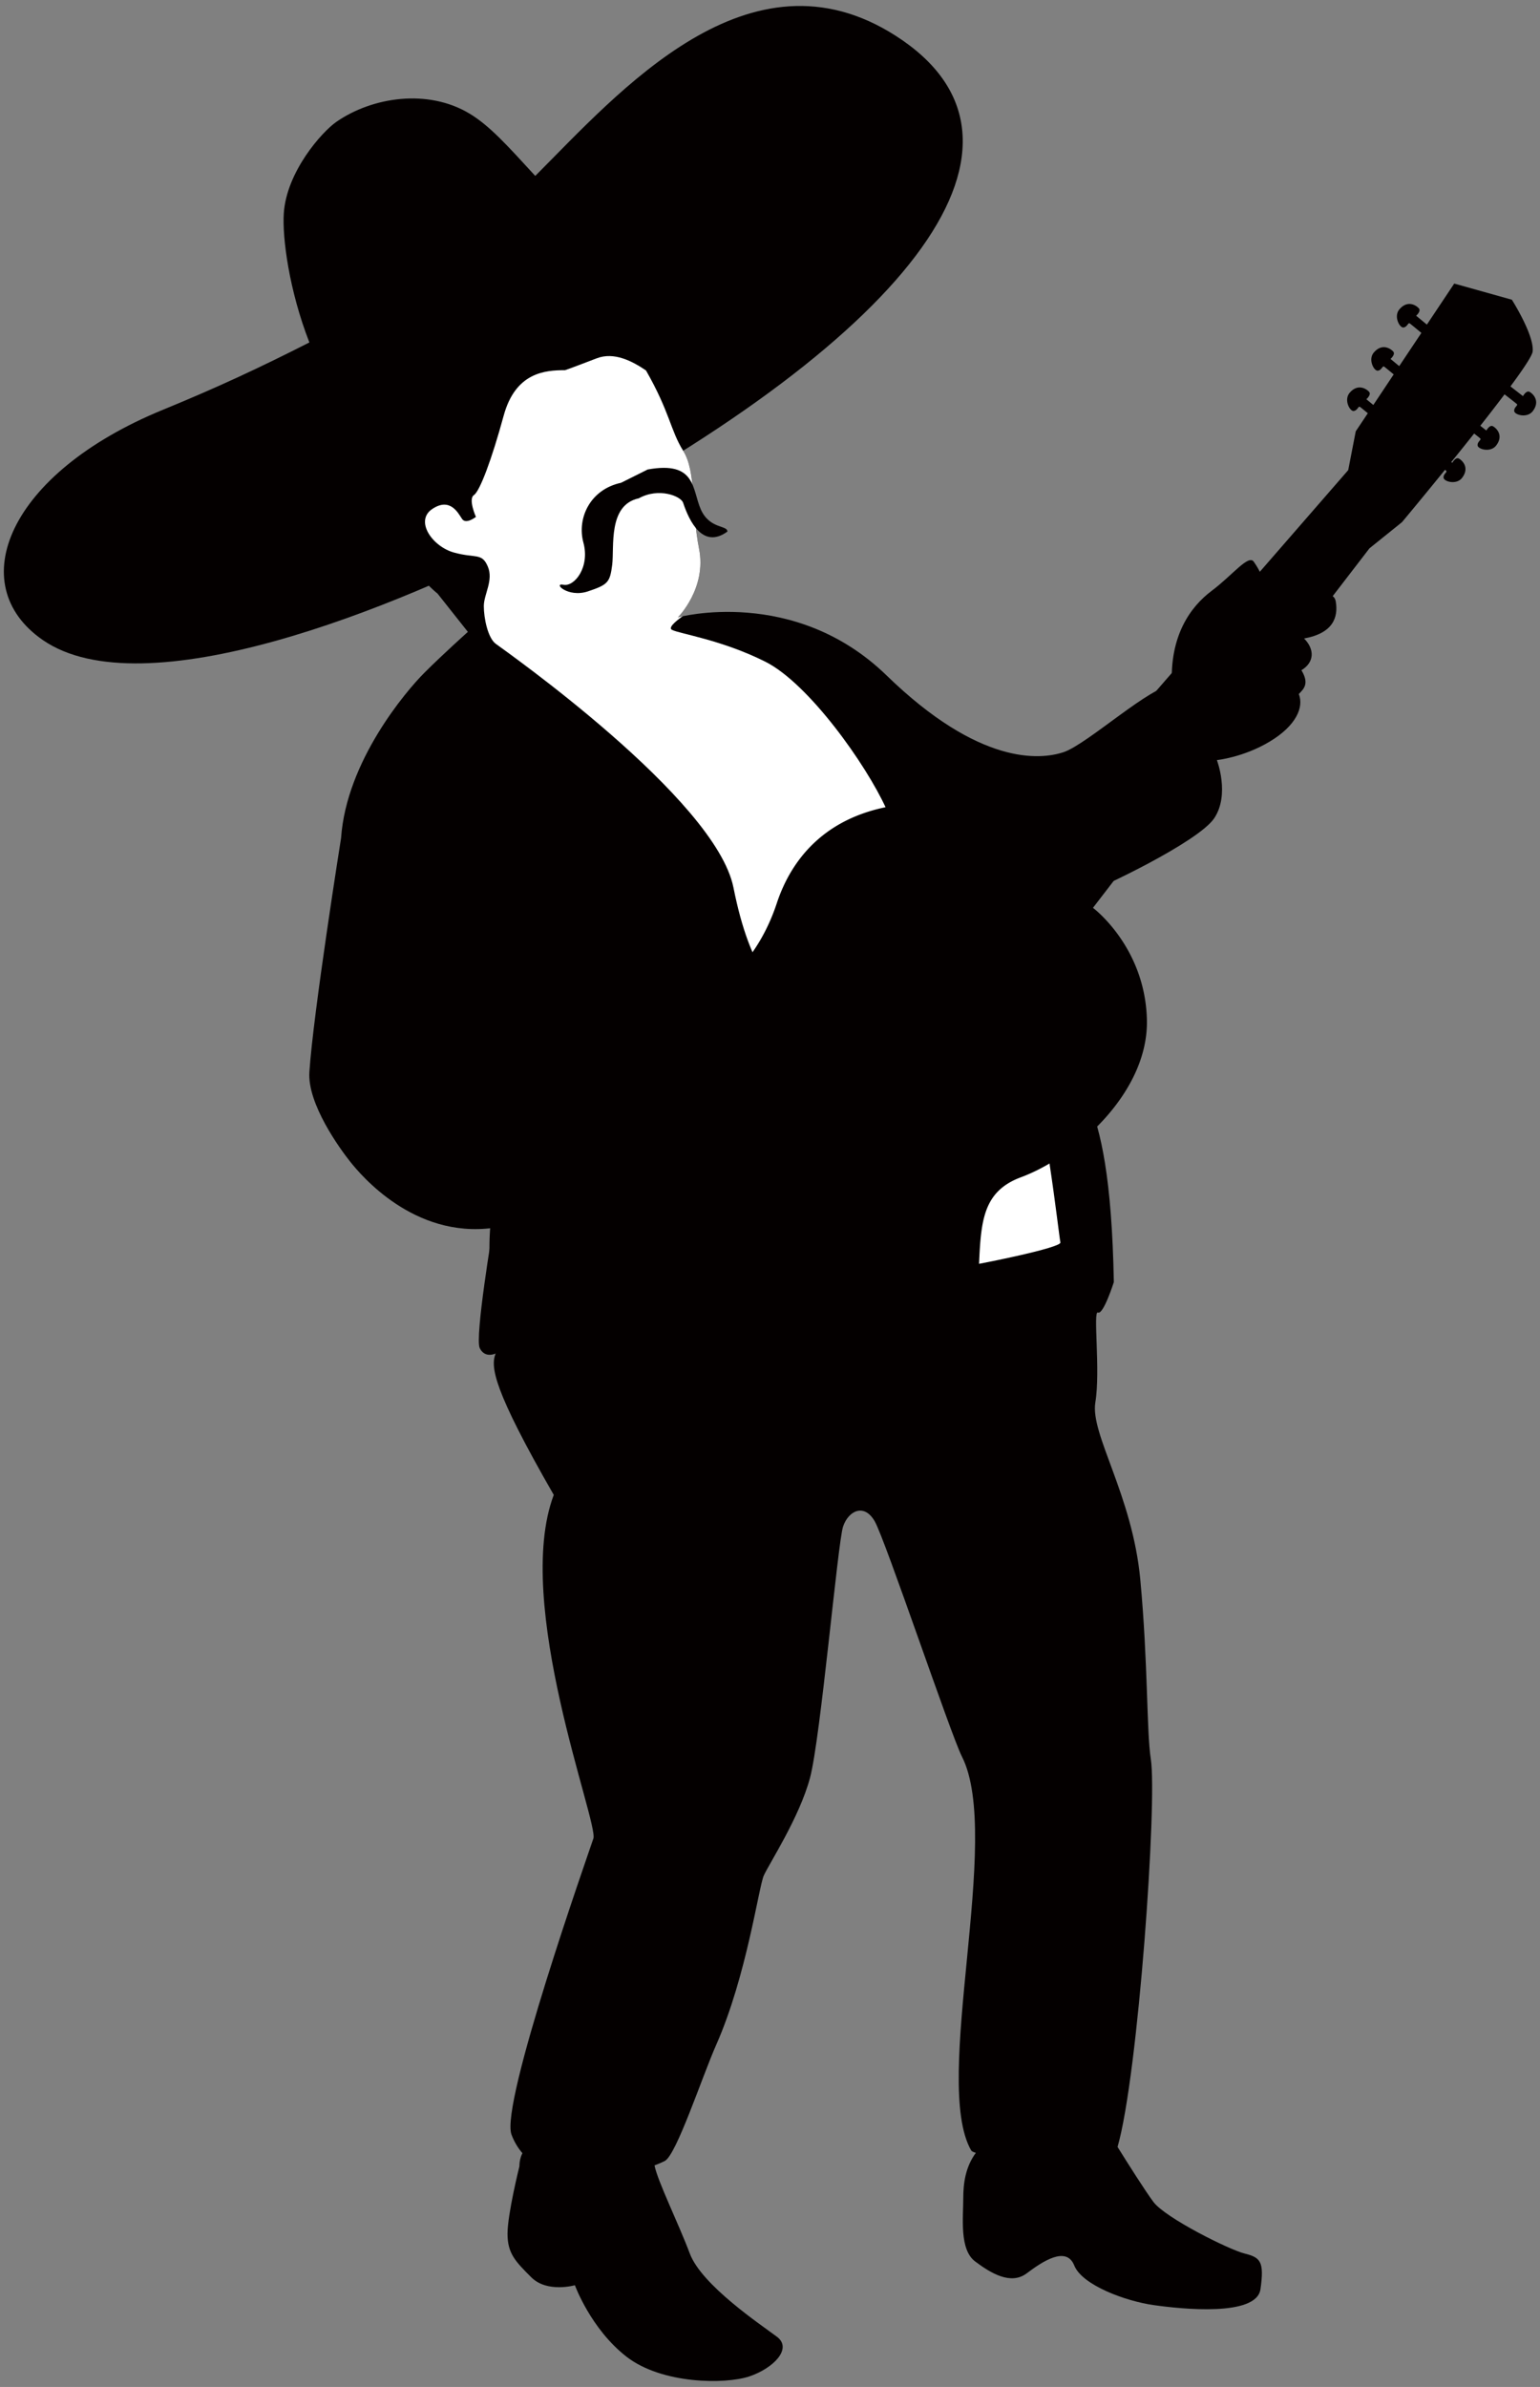 <svg version="1.1" id="_x36_" xmlns="http://www.w3.org/2000/svg" x="0" y="0" viewBox="0 0 516.401 800" xml:space="preserve"><rect x="0" y="0" width="516.401" height="800" fill="#808080" stroke="none"/><style>.st0{fill:#040000}</style><path class="st0" d="M447.911 201.588c-.882-5.317-10.627 0-15.944 1.767-5.317 1.776-19.491 2.658-12.398-1.767 7.081-4.429 2.652-10.628.882-13.286-1.776-2.665-7.086 4.426-14.18 9.742-7.081 5.311-14.168 15.057-13.286 31.895-6.199-.892-28.342 19.488-36.324 22.143-7.969 2.661-28.342 4.428-59.349-25.69-31.007-30.122-69.983-19.488-69.983-19.488s9.739-9.752 7.074-23.031c-2.652-13.292-.876-25.699-5.31-32.784-4.428-7.086-4.428-13.286-13.286-28.348 4.867-14.621-9.752-41.193-60.243-18.603-18.459 8.254-33.221 26.578-27.91 59.8 3.741 23.341 19.053 34.992 19.053 34.992l10.184 12.844s-8.413 7.528-14.612 13.734c-6.199 6.196-26.134 29.678-27.91 55.364 0 0-9.308 58.473-10.628 78.405-.713 10.647 10.189 25.69 13.73 30.122 3.546 4.428 21.267 25.686 47.839 22.143 0 0-6.205 36.774-4.428 40.312 1.77 3.544 5.317 1.773 5.317 1.773-1.771 4.435-.889 11.957 19.49 47.395-13.736 36.318 15.051 109.856 13.286 115.167-1.777 5.314-31.307 88.964-27.46 99.222.913 2.44 2.164 4.495 3.665 6.23-.65 1.317-1.007 2.774-1.007 4.4 0 0-3.99 15.948-3.99 22.591 0 6.646 2.658 9.301 7.975 14.618 5.316 5.311 14.618 2.653 14.618 2.653s5.31 14.621 17.271 23.926c11.965 9.302 33.227 9.302 41.196 6.64 7.975-2.658 14.612-9.295 9.295-13.289-5.31-3.981-25.246-17.276-29.23-27.9-3.703-9.887-10.846-24.345-11.834-29.541 1.301-.487 2.458-.982 3.421-1.469 3.91-1.949 12.555-28.323 17.284-38.979 10.177-23.031 14.224-52.878 15.938-56.697 1.82-4.041 11.96-19.488 15.507-32.78 3.54-13.289 9.295-78.843 11.071-84.16 1.77-5.32 7.087-7.972 10.628-1.77 3.552 6.199 25.452 71.393 29.236 78.846 13.73 27.016-10.196 108.964 3.103 132.002.163.288.707.55 1.564.794-3.497 4.722-4.223 10.286-4.223 15.15 0 6.646-1.338 17.276 3.985 21.258 5.317 3.988 11.966 7.97 17.283 3.988 5.304-3.988 13.279-9.305 15.944-2.655 2.652 6.637 17.264 11.963 26.566 13.286 9.308 1.329 34.56 3.988 35.879-5.317 1.333-9.302 0-10.628-5.311-11.956-5.31-1.327-26.571-11.957-30.568-17.277-2.74-3.656-8.632-12.989-12.041-18.45 6.955-24.12 13.342-116.002 11.159-129.941-1.464-9.424-.888-31.895-3.534-60.241-2.664-28.348-16.845-48.724-15.075-59.355 1.777-10.63-.876-31.003.888-30.124 1.776.894 5.317-10.183 5.317-10.183-1.32-70.431-15.056-62.461-18.603-85.489-3.547-23.035-29.231-52.712-29.231-52.712 8.851 5.317 35.435 8.416 38.982 7.531 3.535-.892 37.206-16.836 42.51-24.805 5.324-7.975.895-19.488.895-19.488s8.864-.891 17.715-6.201c8.857-5.32 11.522-11.519 9.752-15.948 1.776-1.773 3.546-3.546.882-7.975 4.428-2.659 4.428-7.087.888-10.631 9.744-1.775 11.515-7.086 10.626-12.403z"/><path class="st0" d="M300.422 12.038c-49.235-31.598-93.027 19.016-120.937 46.919-9.352-10.183-15.306-16.839-22.087-20.91-13.943-8.36-32.515-5.573-44.594 2.783-4.885 3.385-16.713 16.721-17.639 30.651-.544 8.184 1.783 25.874 8.576 43.292-16.695 8.469-30.657 14.997-49.166 22.588-51.83 21.257-67.149 58.582-40.214 77.156 33.515 23.113 117.229-9.698 169.033-37.155C307.852 111.417 354.891 46.998 300.422 12.038z"/><path d="M200.107 120.083c-8.632 3.327-10.628 3.987-10.628 3.987-6.649 0-16.619.667-20.598 15.288-3.984 14.615-7.975 25.242-9.964 26.572-1.996 1.329.67 7.309.67 7.309s-3.328 2.655-4.661.663c-1.326-1.989-3.984-7.309-9.964-3.321-5.986 3.987 0 12.623 7.312 14.618 7.313 1.998 9.308 0 11.29 4.654 2.002 4.647-1.326 9.295-1.326 13.289 0 3.987 1.326 10.628 3.991 12.623 2.652 1.986 73.742 51.824 79.722 81.721 5.985 29.899 13.955 29.899 15.287 43.189 1.332 13.289-1.332 83.719-2.659 90.365-1.326 6.643 97.675-11.3 97.005-14.619-.669-3.321-5.31-46.513-10.634-57.803-5.31-11.294-41.19-73.095-47.833-87.704-6.649-14.618-25.921-41.859-40.533-49.168-14.611-7.313-28.567-9.305-31.225-10.635-1.314-.653.776-2.601 3.546-4.572-1.013.212-1.576.366-1.576.366s9.739-9.752 7.074-23.031c-2.652-13.292-.876-25.699-5.31-32.784-4.291-6.855-4.447-12.907-12.472-26.928-4.597-3.128-10.702-6.312-16.514-4.079z" fill="#fff"/><path class="st0" d="M208.258 161.805c-10.397 2.229-14.85 11.891-12.629 20.057 2.232 8.181-2.972 14.859-6.686 14.118-3.709-.741 1.489 4.46 8.175 2.23 6.681-2.23 7.425-2.972 8.169-8.917.745-5.943-1.489-20.058 8.914-22.281 6.687-3.718 14.111-.748 14.862 1.483 2.127 6.38 6.687 15.6 14.857 9.658 0-2.229-5.943-.75-8.92-7.428-2.971-6.69-1.489-16.344-17.827-13.37-4.455 2.22-8.915 4.45-8.915 4.45zm-18.772 200.049c3.316.776 45.106 4.595 50.717 5.314 5.611.71 10.108 1.283 13.905-1.657 3.809-2.944 11.978-13.318 15.782-16.264 3.796-2.937 16.588-4.744 17.001 1.023.412 5.758-7.319 3.634.412 5.758 7.713 2.127 22.894-.507 23.45 4.129.551 4.641-1.282 10.111-11.397 8.832 0 0 9.126.019 8.413 5.629-.719 5.624-12.241 6.44-12.241 6.44 4.36 1.699 8.131 7.891.963 10.399-7.181 2.512-1.407 2.111-2.965 5.335-1.552 3.231-5.905 1.532-9.271 1.107-3.377-.434-12.504-.454-18.965-3.556-6.45-3.109-15.588-3.124-15.588-3.124s-4.391 16.563-10.44 19.222c-6.048 2.659-69.544-.857-74.448-7.187-4.902-6.337-7.486-48.915 24.672-41.4z"/><path class="st0" d="M512.915 131.342c-1.126-.613-2.22 1.429-2.22 1.429l-4.204-3.268c4.329-5.842 7.293-10.292 7.444-11.703.588-5.461-6.968-17.346-6.968-17.346l-19.329-5.413-9.17 13.752-3.603-2.978s1.758-1.517.907-2.467c-.832-.96-3.74-2.925-6.517.332-2.015 2.367.081 6.279 1.394 6.08 1.295-.194 1.495-1.749 2.077-1.361.357.241 2.383 1.92 3.897 3.178l-7.431 11.131-2.915-2.412s1.752-1.517.907-2.471c-.837-.96-3.734-2.924-6.505.328-2.027 2.374.075 6.284 1.37 6.086 1.301-.197 1.507-1.754 2.089-1.364.307.21 1.82 1.458 3.203 2.606l-6.831 10.249-2.339-1.924s1.764-1.52.919-2.486c-.838-.948-3.746-2.915-6.517.334-2.027 2.37.081 6.284 1.382 6.086 1.301-.197 1.501-1.748 2.083-1.361.269.179 1.426 1.132 2.627 2.118l-4.053 6.061-2.521 13.004-109.929 126.352s-11.466-16.729-37.137-14.53c-27.492 2.339-39.608 18.387-44.55 33.34-4.942 14.953-17.026 34.657-48.84 42.275-31.801 7.613-40.664 28.217-45.887 55.868-5.123 27.216 2.464 53.913 14.405 66.267 11.916 12.363 29.731 36.968 76.857 40.975 47.139 4.003 65.135-38.504 69.307-62.742 4.492-26.063-2.427-43.946 16.02-50.801 18.434-6.849 42.917-28.53 42.247-52.95-.676-24.401-18.084-37.353-18.084-37.353l92.714-120.487 10.91-8.776s6.48-7.744 14.43-17.549c.181.144.313.26.375.323.513.481-.969 1.01-.869 2.33.087 1.307 4.366 2.511 6.23.025 2.577-3.406.044-5.818-1.082-6.436-1.126-.61-2.221 1.426-2.221 1.426l-.331-.259a1228.69 1228.69 0 007.662-9.561c.988.776 1.852 1.457 2.033 1.639.52.485-.957 1.013-.876 2.333.1 1.308 4.366 2.512 6.242.025 2.59-3.406.038-5.817-1.088-6.43-1.113-.613-2.221 1.426-2.221 1.426l-2.027-1.595c2.89-3.672 5.668-7.25 8.131-10.527 1.564 1.207 3.791 2.937 4.122 3.246.507.485-.97 1.019-.876 2.333.082 1.314 4.359 2.518 6.236.028 2.574-3.407.034-5.822-1.079-6.435z"/></svg>